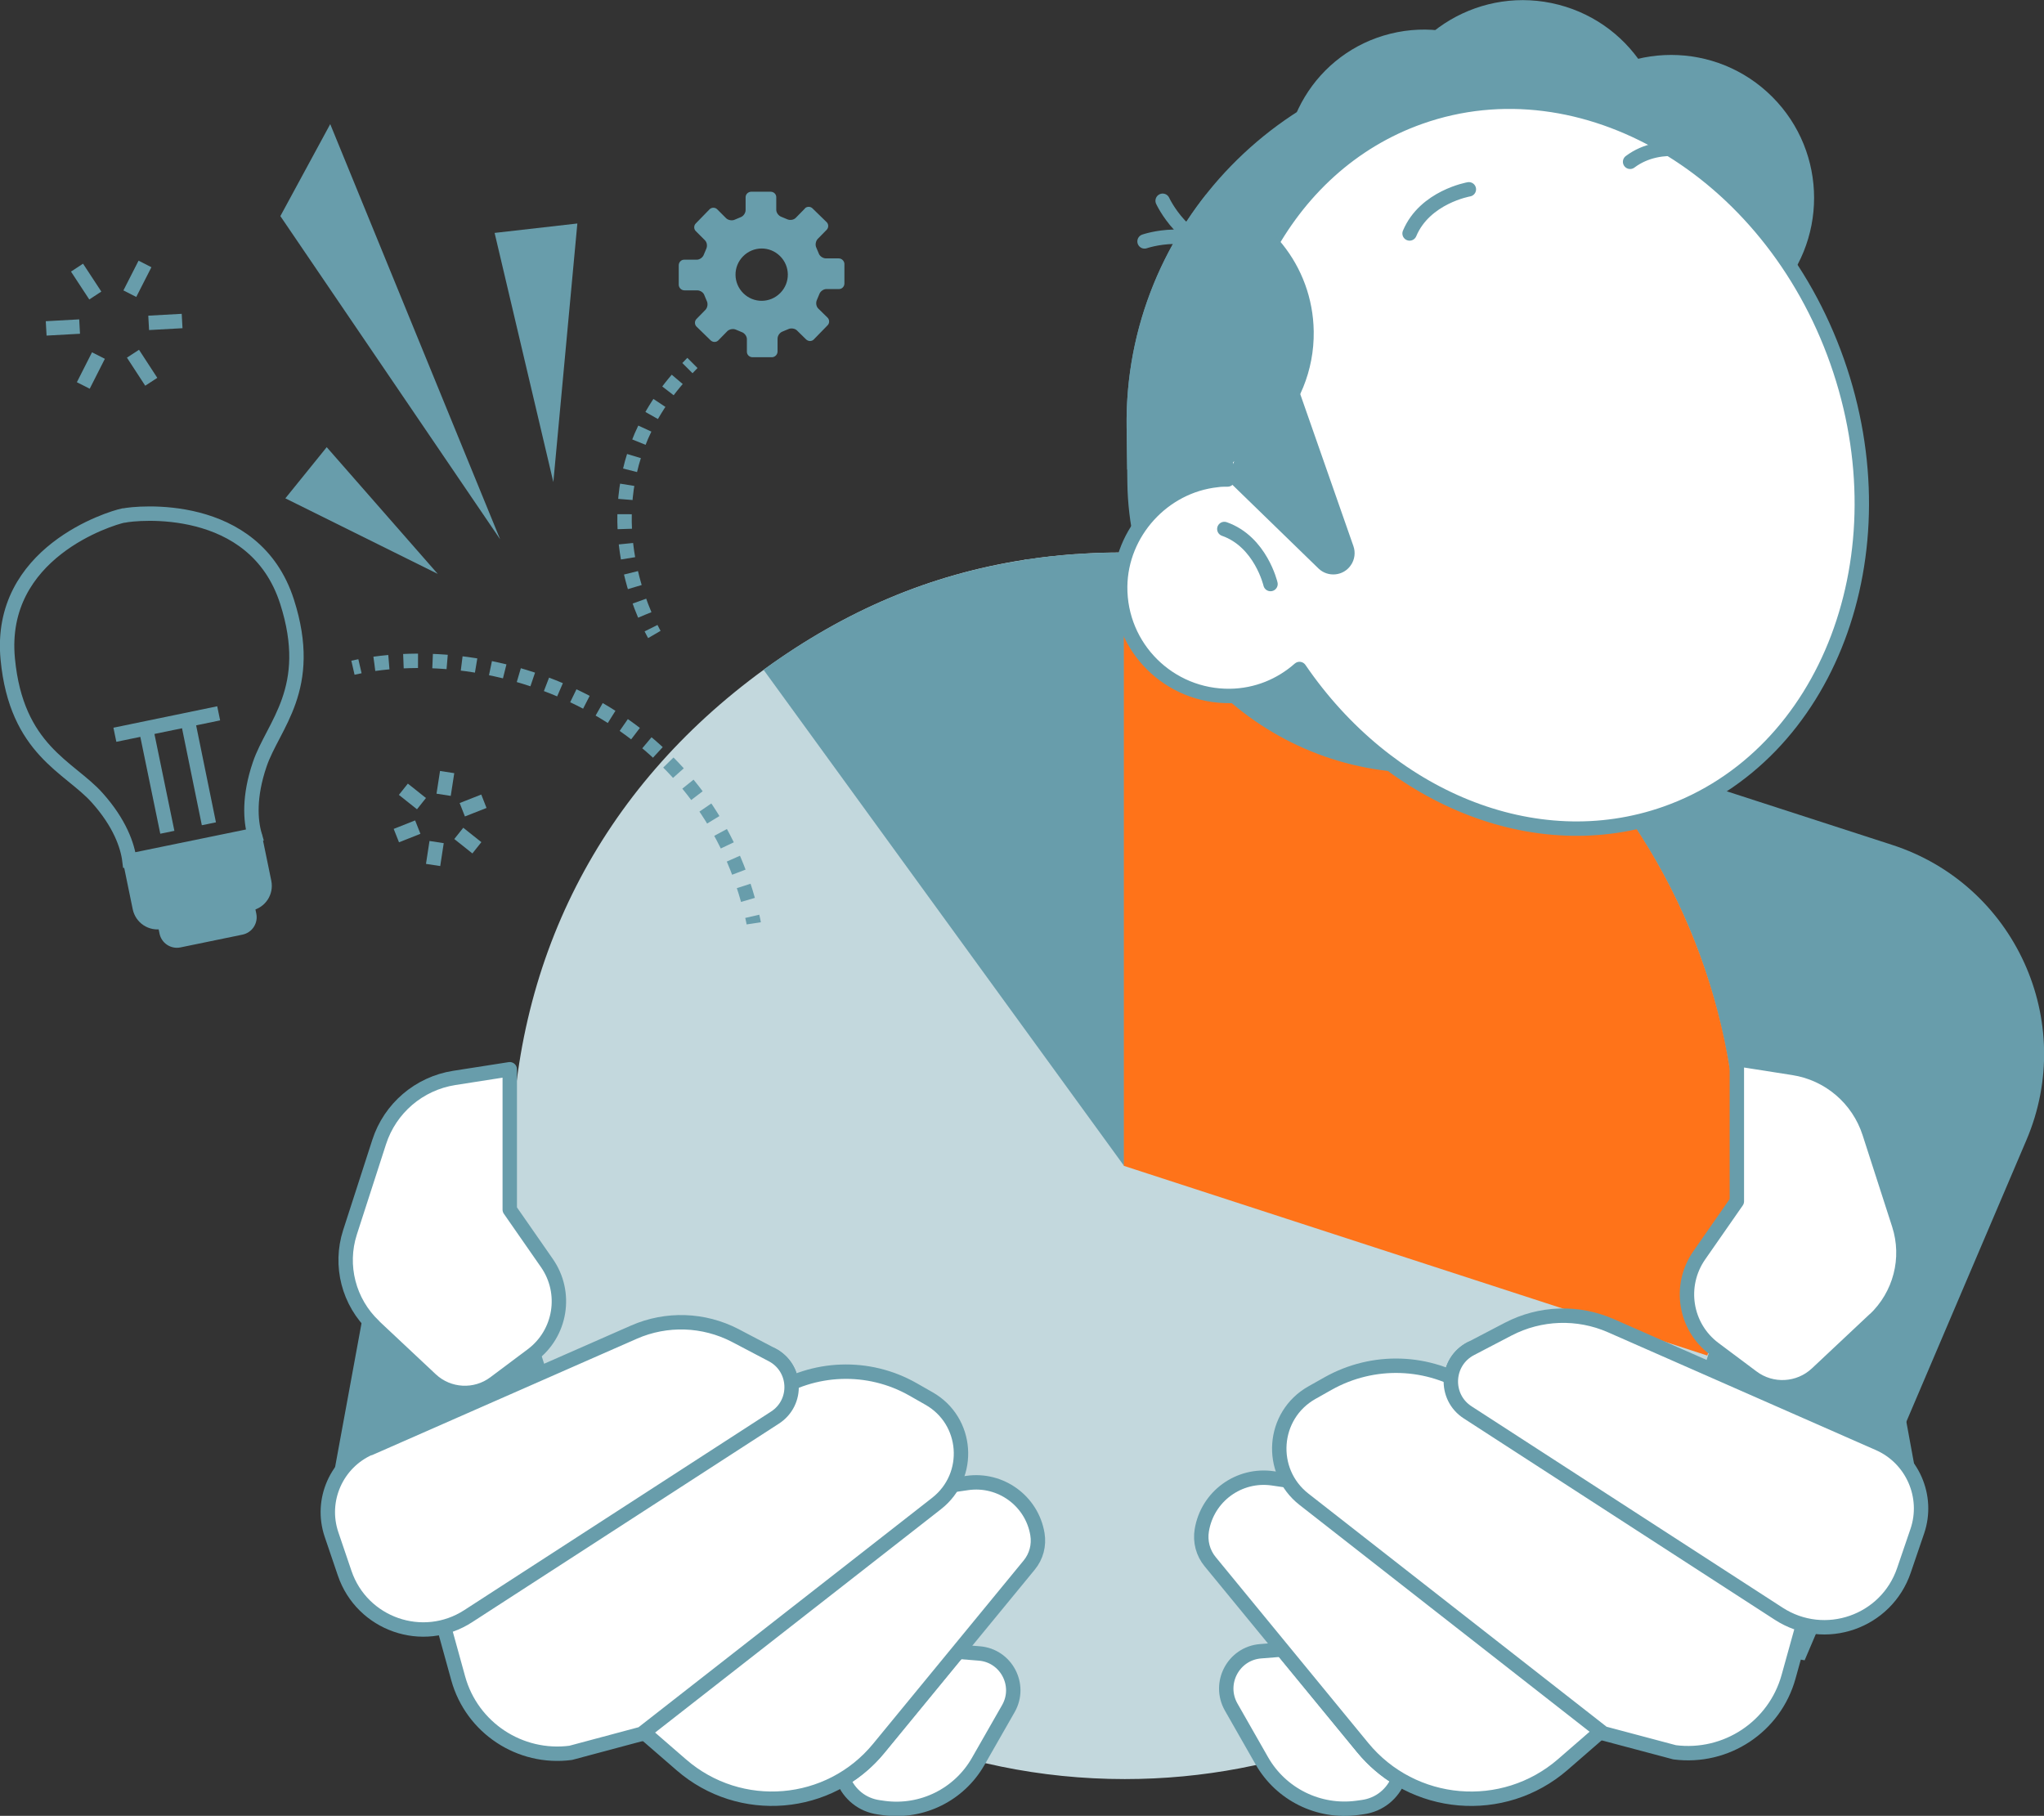 <?xml version="1.0" encoding="UTF-8"?>
<svg id="Calque_2" data-name="Calque 2" xmlns="http://www.w3.org/2000/svg" viewBox="0 0 110.67 98.31">
  <rect x="0" y="0" width="110.67" height="98.31" fill="#333333" stroke="none"/>
  <defs>
    <style>
      .cls-1 {
        fill: #ff7319;
      }

      .cls-2 {
        stroke-dasharray: .8 .8;
      }

      .cls-2, .cls-3, .cls-4, .cls-5, .cls-6, .cls-7 {
        stroke: #689dab;
        stroke-width: .78px;
      }

      .cls-2, .cls-3, .cls-4, .cls-6, .cls-7 {
        fill: none;
      }

      .cls-2, .cls-3, .cls-7 {
        stroke-miterlimit: 10;
      }

      .cls-8 {
        fill: #c3d8dd;
      }

      .cls-3 {
        stroke-dasharray: .79 .79;
      }

      .cls-9 {
        fill: #689dab;
      }

      .cls-4, .cls-5 {
        stroke-linecap: round;
        stroke-linejoin: round;
      }

      .cls-5 {
        fill: #fff;
      }
    </style>
  </defs>
  <g id="Calque_1-2" data-name="Calque 1">
    <g>
      <path class="cls-9" d="M50.44,81.62l-2.51-37.13c-.54-8.04,7.21-14.08,14.88-11.59l39.63,12.84c6.65,2.15,10.02,9.55,7.28,15.98l-12.01,28.17-47.27-8.27Z"/>
      <g>
        <polygon class="cls-9" points="104.05 81.51 101.66 68.49 84.77 65.89 82.49 78.64 104.05 81.51"/>
        <polygon class="cls-9" points="17.72 81.73 20.08 68.89 36.74 66.32 38.99 78.9 17.72 81.73"/>
        <g>
          <path class="cls-8" d="M93.96,65.67c.02-.22.04-.43.05-.65.01-.26.02-.53.03-.79.01-.31.02-.62.02-.92,0-.06,0-.12,0-.18,0-.17-.01-.35-.01-.52,0-.32,0-.63-.02-.95-.01-.28-.03-.55-.05-.83-.02-.25-.03-.51-.06-.76-.03-.35-.07-.7-.12-1.05-.02-.16-.04-.33-.06-.49-.06-.44-.13-.87-.21-1.3-.01-.07-.02-.13-.04-.2-.79-4.24-2.38-8.2-4.62-11.71-.02-.03-.03-.05-.05-.08-.25-.39-.51-.77-.77-1.15-.07-.1-.14-.2-.21-.3-.22-.3-.44-.6-.67-.9-.13-.17-.26-.33-.39-.5-.18-.22-.36-.44-.54-.66-.19-.23-.39-.45-.58-.67-.13-.15-.27-.3-.4-.45-.25-.27-.5-.54-.76-.8-.1-.1-.19-.19-.29-.29-.3-.3-.6-.59-.91-.87-.07-.06-.14-.12-.2-.19-.33-.3-.67-.6-1.02-.88-.06-.05-.12-.1-.17-.14-.35-.29-.71-.57-1.07-.84-.07-.05-.14-.1-.2-.15-.35-.26-.7-.51-1.06-.76-.1-.07-.2-.13-.3-.2-.33-.22-.66-.43-.99-.64-.15-.09-.31-.19-.46-.28-.29-.17-.57-.34-.86-.5-.23-.13-.46-.25-.69-.37-.23-.12-.45-.24-.68-.35-.31-.16-.63-.3-.95-.45-.16-.07-.31-.14-.47-.21-.4-.18-.81-.34-1.22-.5-.09-.04-.18-.07-.27-.11-.47-.18-.94-.34-1.42-.5-.04-.01-.08-.03-.12-.04-.02,0-.03-.01-.05-.02-.28-.09-.56-.18-.85-.26-.28-.08-.56-.16-.84-.24-.11-.03-.22-.06-.33-.09-2.68-.7-5.24-1.02-8.17-1.02,0,0,0,0-.01,0,0,0,0,0,0,0s0,0,0,0h0c-.46,0-.91,0-1.36.02-.42.01-.84.04-1.25.07-.03,0-.06,0-.09,0-.43.03-.86.07-1.29.12,0,0-.01,0-.02,0-.38.04-.76.09-1.13.15-.06,0-.12.01-.18.02-.04,0-.08,0-.12.02h0c-5.08.79-9.67,2.73-14.08,5.93-8.9,6.47-13.69,15.87-13.69,26.86,0,18.34,14.87,33.22,33.21,33.22,17.04,0,31.07-12.83,32.98-29.35,0-.07.02-.15.03-.22.04-.36.07-.73.1-1.1Z"/>
          <g>
            <g>
              <path class="cls-9" d="M60.86,63.12l-19.52-26.86c5.94-4.31,12.19-6.34,19.52-6.34v33.2Z"/>
              <path class="cls-9" d="M60.86,63.12l-5.44-32.8c1.75-.27,3.56-.4,5.44-.4v33.2Z"/>
            </g>
            <path class="cls-1" d="M60.85,63.12l31.59,10.27c5.67-17.44-3.87-36.18-21.32-41.85-3.49-1.13-6.59-1.62-10.27-1.62v33.2Z"/>
          </g>
        </g>
        <g>
          <path class="cls-5" d="M49.69,89.25l3.34.27c1.45.12,2.29,1.71,1.57,2.98l-1.64,2.87c-1.03,1.8-3.04,2.79-5.09,2.52l-.28-.04c-1.85-.25-2.74-2.41-1.58-3.88l3.69-4.71Z"/>
          <g>
            <path class="cls-4" d="M41.8,73.35c1.34.7,1.43,2.58.16,3.4l-16.61,10.75c-.45.29-.94.49-1.43.61"/>
            <path class="cls-4" d="M34.75,93.87l15.96-12.47c.41-.32.72-.7.93-1.12"/>
            <path class="cls-4" d="M51.94,89.35l-4.35,5.3c-.57.7-1.25,1.27-1.98,1.7"/>
          </g>
          <path class="cls-5" d="M20.25,71.8l3.08,2.89c.95.89,2.41.97,3.45.19l2.03-1.52c1.56-1.17,1.92-3.37.8-4.98l-2.01-2.89v-7.6l-3.01.47c-1.9.3-3.47,1.64-4.06,3.47l-1.58,4.89c-.58,1.8-.07,3.78,1.31,5.08Z"/>
          <path class="cls-5" d="M48.47,80.86l3.9-.57c1.81-.26,3.5.97,3.8,2.77h0c.1.6-.06,1.21-.45,1.68l-8.14,9.91c-2.67,3.26-7.51,3.66-10.69.9l-3.45-2.99,15.02-11.71Z"/>
          <path class="cls-5" d="M34.75,93.87l15.96-12.47c1.93-1.51,1.71-4.49-.42-5.69l-.86-.49c-2.41-1.37-5.39-1.26-7.7.27l-17.9,11.83.98,3.55c.74,2.67,3.34,4.39,6.09,4.03l3.85-1.03Z"/>
          <path class="cls-5" d="M20.02,78.41l14.31-6.29c1.76-.77,3.77-.7,5.47.18l2,1.05c1.34.7,1.43,2.58.16,3.4l-16.61,10.75c-2.45,1.59-5.75.44-6.69-2.33l-.71-2.09c-.63-1.86.27-3.89,2.06-4.68Z"/>
        </g>
        <g>
          <path class="cls-5" d="M71.64,89.13l-3.39.27c-1.47.12-2.32,1.73-1.59,3.02l1.66,2.91c1.04,1.82,3.08,2.83,5.16,2.55l.29-.04c1.88-.25,2.77-2.45,1.61-3.94l-3.74-4.77Z"/>
          <g>
            <path class="cls-4" d="M79.64,73.01c-1.36.71-1.45,2.62-.16,3.45l16.84,10.9c.46.3.95.5,1.45.62"/>
            <path class="cls-4" d="M86.78,93.82l-16.18-12.65c-.41-.32-.73-.71-.95-1.13"/>
            <path class="cls-4" d="M69.36,89.24l4.41,5.37c.58.71,1.27,1.29,2.01,1.72"/>
          </g>
          <path class="cls-5" d="M101.49,71.44l-3.12,2.93c-.96.9-2.44.99-3.5.19l-2.06-1.54c-1.59-1.19-1.94-3.42-.81-5.05l2.04-2.93v-7.7l3.06.48c1.93.3,3.52,1.66,4.12,3.52l1.6,4.96c.59,1.83.07,3.83-1.33,5.15Z"/>
          <path class="cls-5" d="M72.88,80.62l-3.96-.58c-1.84-.27-3.55.98-3.85,2.81h0c-.1.61.06,1.23.46,1.71l8.25,10.05c2.71,3.3,7.61,3.72,10.84.92l3.5-3.04-15.23-11.87Z"/>
          <path class="cls-5" d="M86.78,93.82l-16.18-12.65c-1.95-1.53-1.73-4.55.43-5.77l.87-.49c2.45-1.38,5.46-1.28,7.8.27l18.14,12-1,3.6c-.75,2.71-3.38,4.45-6.17,4.09l-3.91-1.04Z"/>
          <path class="cls-5" d="M101.72,78.15l-14.51-6.38c-1.78-.78-3.82-.71-5.55.19l-2.03,1.06c-1.36.71-1.45,2.62-.16,3.45l16.84,10.9c2.49,1.61,5.83.45,6.78-2.36l.72-2.11c.64-1.88-.27-3.95-2.09-4.75Z"/>
        </g>
      </g>
      <g>
        <g>
          <path class="cls-9" d="M84.79,41.73l-7.61.11c-8.75.13-16.01-6.93-16.14-15.68l-.04-3.02c-.16-10.96,8.68-20.05,19.63-20.21l.88,3c6.87-.1,12.57,5.44,12.67,12.31l.2,13.62c.08,5.35-4.23,9.78-9.58,9.86Z"/>
          <circle class="cls-9" cx="77.1" cy="9.14" r="7.53" transform="translate(.06 18.81) rotate(-13.92)"/>
          <path class="cls-9" d="M78.44,5.31c-8.13,1.15-14.36,8.05-14.54,16.4,1.85,1.19,4.1,1.88,6.5,1.84,6.26-.09,11.26-4.99,11.18-10.95-.04-2.84-1.23-5.4-3.14-7.3Z"/>
          <path class="cls-9" d="M66.75,14.34c-4.2,7.05-2.74,16.24,3.66,21.61,2.09-.7,4.03-2.01,5.51-3.91,3.85-4.93,3.17-11.9-1.52-15.57-2.24-1.75-4.98-2.43-7.65-2.13Z"/>
          <circle class="cls-9" cx="81.91" cy="10.45" r="7.53"/>
          <circle class="cls-9" cx="90.48" cy="10.71" r="7.74" transform="translate(18.93 67.12) rotate(-45)"/>
          <circle class="cls-9" cx="82.44" cy="7.74" r="7.74" transform="translate(54.3 85.62) rotate(-75.49)"/>
          <path class="cls-4" d="M61.97,13.07s2.68-.93,4.45.78"/>
          <path class="cls-4" d="M62.95,10.87s1.18,2.58,3.65,2.67"/>
          <path class="cls-5" d="M99.47,19.57c-3.67-10.41-13.78-16.34-22.57-13.24-7.44,2.62-11.55,10.86-10.43,19.63-.19,0-.38,0-.57.03-2.92.31-5.22,2.84-5.25,5.77-.03,3.3,2.66,5.96,5.95,5.92,1.45-.02,2.75-.57,3.76-1.46,4.73,6.92,12.71,10.33,19.83,7.82,8.8-3.1,12.95-14.06,9.28-24.47Z"/>
          <path class="cls-9" d="M69.45,18.62l3.83,10.95c.12.34.07.73-.14,1.03h0c-.4.59-1.24.67-1.75.18l-4.97-4.83,3.03-7.33Z"/>
          <path class="cls-4" d="M68.79,31.62s-.53-2.29-2.5-2.98"/>
          <path class="cls-9" d="M65.29,10.55c-2.74,3.47-4.36,7.86-4.29,12.6l.03,2.27c.78.25,1.61.38,2.47.37,4.27-.06,7.69-3.58,7.63-7.85-.05-3.58-2.53-6.55-5.84-7.38Z"/>
        </g>
        <path class="cls-4" d="M79.53,10.25s-2.38.41-3.21,2.39"/>
        <path class="cls-4" d="M92.24,8.34s-2.26-.87-3.98.42"/>
      </g>
      <path class="cls-9" d="M43.58,11.29l-.49.5c-.11.12-.32.15-.47.08l-.31-.13c-.15-.05-.28-.22-.28-.38v-.69c0-.16-.14-.29-.3-.29h-1.07c-.16.01-.29.14-.29.3v.69c0,.16-.11.33-.27.39l-.31.13c-.14.07-.35.04-.47-.07l-.49-.49c-.11-.11-.3-.11-.41,0l-.75.77c-.11.11-.11.3,0,.41l.49.49c.12.11.15.32.08.47l-.13.31c-.05.15-.22.28-.38.28h-.69c-.16,0-.29.14-.29.3v1.07c.01.16.15.29.31.29h.69c.16,0,.34.11.39.27l.13.31c.07.14.04.35-.07.47l-.49.5c-.11.11-.11.3,0,.41l.77.75c.12.11.3.11.41,0l.49-.5c.11-.11.32-.15.47-.08l.31.13c.15.05.28.22.28.38v.69c0,.16.14.29.3.29h1.07c.16-.01.29-.15.29-.31v-.69c0-.16.11-.33.27-.39l.31-.13c.14-.07.36-.04.47.07l.5.49c.12.11.3.11.41,0l.75-.77c.11-.11.11-.3,0-.41l-.5-.49c-.12-.11-.15-.32-.08-.47l.13-.31c.05-.15.22-.28.38-.28h.69c.16,0,.29-.14.29-.3v-1.07c-.01-.16-.15-.29-.31-.29h-.69c-.16,0-.34-.12-.39-.27l-.13-.31c-.07-.14-.04-.35.07-.47l.49-.5c.11-.11.11-.3,0-.41l-.77-.75c-.11-.11-.3-.11-.41,0ZM42.25,15.86c-.55.56-1.44.57-2,.02-.56-.55-.57-1.44-.02-2,.55-.56,1.44-.57,2-.02.56.55.57,1.44.02,2Z"/>
      <g>
        <path class="cls-7" d="M35.43,34.35s-.07-.12-.18-.34"/>
        <path class="cls-2" d="M34.91,33.29c-.98-2.3-2.61-7.95,2.03-13.06"/>
        <path class="cls-7" d="M37.22,19.93c.09-.09.18-.19.27-.28"/>
      </g>
      <g>
        <line class="cls-7" x1="21.46" y1="45.24" x2="22.62" y2="44.78"/>
        <line class="cls-7" x1="25.03" y1="43.84" x2="26.2" y2="43.38"/>
        <line class="cls-7" x1="23.45" y1="46.83" x2="23.64" y2="45.59"/>
        <line class="cls-7" x1="24.02" y1="43.03" x2="24.21" y2="41.8"/>
        <line class="cls-7" x1="21.84" y1="42.73" x2="22.82" y2="43.51"/>
        <line class="cls-7" x1="24.84" y1="45.12" x2="25.82" y2="45.9"/>
      </g>
      <g>
        <line class="cls-7" x1="8.19" y1="20.67" x2="7.2" y2="19.15"/>
        <line class="cls-7" x1="5.16" y1="16" x2="4.17" y2="14.49"/>
        <line class="cls-7" x1="9.86" y1="17.38" x2="8.05" y2="17.48"/>
        <line class="cls-7" x1="4.31" y1="17.68" x2="2.5" y2="17.78"/>
        <line class="cls-7" x1="4.51" y1="20.87" x2="5.33" y2="19.25"/>
        <line class="cls-7" x1="7.03" y1="15.9" x2="7.85" y2="14.29"/>
      </g>
      <g>
        <polygon class="cls-9" points="27.08 29.2 15.18 11.7 17.88 6.72 27.08 29.2"/>
        <polygon class="cls-9" points="29.96 26.1 26.78 12.61 31.26 12.1 29.96 26.1"/>
        <polygon class="cls-9" points="23.7 31.07 15.45 26.98 17.69 24.21 23.7 31.07"/>
      </g>
      <g>
        <path class="cls-6" d="M7.02,46.6l6.77-1.39c-.23-.79-.32-2.09.27-3.82.72-2.14,3-4.09,1.48-8.82-1.77-5.51-8.22-4.79-8.82-4.66h0s0,0-.02,0c-.01,0-.02,0-.02,0h0c-.72.15-6.81,2.01-6.26,7.77.47,4.94,3.34,5.83,4.84,7.51,1.22,1.36,1.65,2.59,1.75,3.41Z"/>
        <path class="cls-9" d="M6.98,45.9h7.66v2.57c0,.76-.61,1.37-1.37,1.37h-4.92c-.76,0-1.37-.61-1.37-1.37v-2.57h0Z" transform="translate(-9.43 3.16) rotate(-11.64)"/>
        <path class="cls-9" d="M8.5,48.23h5.35v1.79c0,.53-.43.96-.96.96h-3.43c-.53,0-.96-.43-.96-.96v-1.79h0Z" transform="translate(-9.78 3.27) rotate(-11.64)"/>
        <g>
          <line class="cls-6" x1="9.06" y1="45.06" x2="7.9" y2="39.43"/>
          <line class="cls-6" x1="11.31" y1="44.6" x2="10.16" y2="38.97"/>
          <line class="cls-6" x1="6.22" y1="39.78" x2="11.84" y2="38.62"/>
        </g>
      </g>
      <g>
        <path class="cls-7" d="M19.11,36.15c.13-.03.25-.05.38-.08"/>
        <path class="cls-3" d="M20.27,35.94c7.91-1.09,17.86,3.29,20.36,13.28"/>
        <path class="cls-7" d="M40.73,49.61c.03.13.06.25.08.38"/>
      </g>
    </g>
  </g>
</svg>